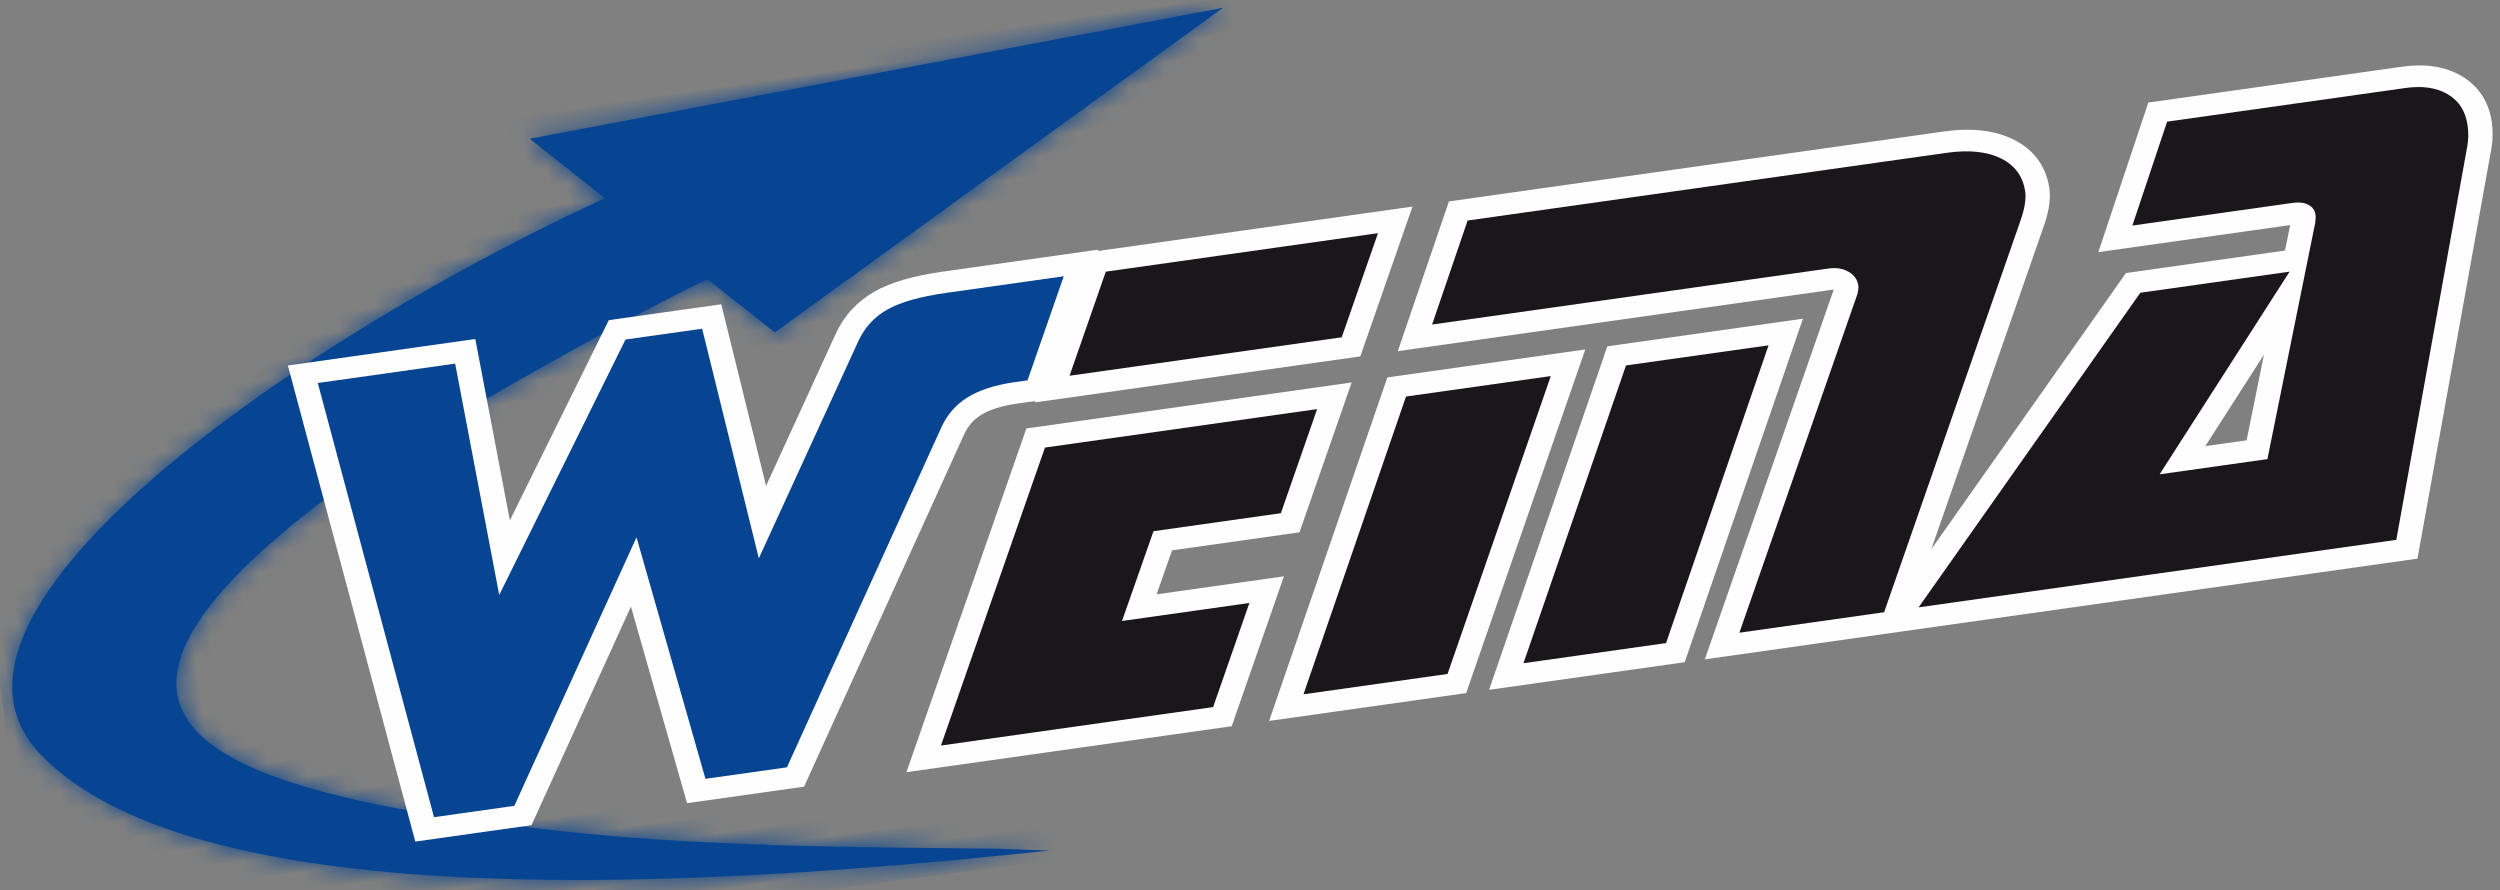 <svg width="132" height="47" viewBox="0 0 132 47" version="1.1" xmlns="http://www.w3.org/2000/svg" xmlns:xlink="http://www.w3.org/1999/xlink"><rect x="0" y="0" width="132" height="47" fill="#808080" stroke="none"/><title>Wema logo</title><desc>Created with Sketch.</desc><defs><path d="M31.835,1.826 L35.339,5.496 C35.264,5.525 35.2,5.535 35.212,5.531 C30.269,7.002 24.471,9.158 19.05,11.694 L17.212,12.577 C6.347,17.931 -2.342,24.736 1.717,30.401 C8.795,40.28 36.224,42.233 52.56,42.82 C53.648,42.859 53.779,42.863 53.779,42.863 C53.779,42.863 53.149,42.753 51.132,42.396 C44.714,41.408 35.199,40.113 26.899,37.873 C25.173,37.406 20.042,35.888 20.042,35.888 C8.673,32.043 3.711,27.394 18.578,19.11 C22.013,17.197 35.971,11.719 40.099,10.482 C40.105,10.484 43.226,13.755 43.226,13.755 L69.052,0.072 L31.835,1.826 Z" id="path-1"/></defs><g id="Page-1" stroke="none" stroke-width="1" fill="none" fill-rule="evenodd"><g id="Layout_05_05_Kontakt" transform="translate(-24, -26)"><g id="Wema-logo-orig" transform="translate(22, 25)"><g id="Group" transform="translate(68, 23.148) rotate(-8) translate(-68, -23.148) translate(0.567, 1.148)"><path d="M40.099,10.684 C40.105,10.686 43.226,13.957 43.226,13.957 L69.053,0.274 L31.835,2.028 L35.339,5.698 C35.264,5.727 35.2,5.738 35.211,5.733 C30.27,7.204 24.47,9.359 19.05,11.896 L17.213,12.779 C6.347,18.133 -2.342,24.938 1.718,30.603 C8.795,40.483 36.224,42.435 52.561,43.021 C53.647,43.061 53.779,43.065 53.779,43.065 C53.779,43.065 53.149,42.955 51.132,42.598 C44.713,41.61 35.199,40.315 26.899,38.074 C25.173,37.608 20.042,36.09 20.042,36.09 C8.673,32.245 3.711,27.596 18.578,19.312 C22.012,17.4 35.971,11.921 40.099,10.684" id="Fill-1" fill="#074592"/><g id="Group-5" transform="translate(0, 0.202)"><mask id="mask-2" fill="#fff"><use xlink:href="#path-1"/></mask><polygon id="Fill-3" fill="#074592" mask="url(#mask-2)" points="0.359 -0.871 69.629 -0.43 69.27 43.467 7.57889712e-05 43.026"/></g><polygon id="Fill-10" fill="#FEFEFE" points="61.265 30.456 62.395 28.27 69.191 28.264 73.02 20.812 55.676 20.826 46.876 37.917 64.223 37.904 68.054 30.451"/><path d="M119.389,30.412 L117.187,30.413 L120.923,26.065 L119.389,30.412 Z M130.271,12.021 L116.733,12.031 L113.018,19.484 L123.248,19.48 L122.791,20.773 L114.31,20.78 L102.104,33.788 L110.357,17.726 C110.535,17.385 110.668,17.068 110.762,16.766 C110.872,16.42 110.928,16.091 110.927,15.786 C110.926,14.624 110.402,13.651 109.41,12.972 C108.505,12.354 107.302,12.04 105.824,12.04 L79.437,12.061 L75.663,19.514 L98.8,19.494 C98.849,19.494 98.882,19.498 98.906,19.504 L89.451,37.884 L99.853,37.875 L127.453,37.855 L134.341,16.928 C134.411,16.705 134.462,16.488 134.493,16.275 C134.529,16.049 134.546,15.808 134.546,15.56 C134.544,14.502 134.121,13.604 133.323,12.96 C132.546,12.337 131.522,12.021 130.271,12.021 L130.271,12.021 Z" id="Fill-12" fill="#FEFEFE"/><polygon id="Fill-14" fill="#FEFEFE" points="86.654 20.801 77.947 37.892 88.377 37.886 97.085 20.794"/><polygon id="Fill-16" fill="#FEFEFE" points="74.925 20.81 66.217 37.902 76.725 37.894 85.478 20.803"/><path d="M53.408,19.785 C53.897,19.569 54.565,19.459 55.397,19.458 L56.353,19.458 L56.317,19.527 L73.664,19.513 L77.495,12.062 L60.712,12.074 L60.749,12.004 L52.487,12.012 C50.895,12.012 49.674,12.187 48.756,12.547 C47.756,12.94 46.96,13.596 46.392,14.493 L41.642,21.915 L40.633,12.091 L34.638,12.094 L27.993,21.837 L27.518,12.099 L17.523,12.108 L20.688,37.937 L26.884,37.932 L33.69,27.233 L35.18,37.925 L41.419,37.922 L52.36,20.705 C52.626,20.279 52.969,19.979 53.408,19.785" id="Fill-18" fill="#FEFEFE"/><path d="M75.494,13.2 L72.833,18.377 L58.319,18.388 L60.98,13.212 L75.494,13.2 Z M48.878,36.778 L56.506,21.962 L71.019,21.951 L68.359,27.127 L61.566,27.133 L59.261,31.595 L66.053,31.59 L63.392,36.767 L48.878,36.778 Z" id="Fill-33" fill="#1A171B"/><path d="M117.574,13.167 L130.272,13.159 C131.192,13.158 131.92,13.373 132.454,13.801 C132.988,14.231 133.256,14.818 133.257,15.56 C133.257,15.758 133.244,15.945 133.216,16.118 C133.191,16.292 133.15,16.46 133.099,16.624 L126.484,36.718 L101.011,36.737 L114.917,21.916 L122.876,21.91 L114.59,31.552 L120.338,31.549 L124.57,19.557 C124.63,19.354 124.65,19.225 124.649,19.121 C124.65,18.889 124.55,18.701 124.352,18.555 C124.155,18.411 123.892,18.339 123.562,18.338 L114.994,18.345 L117.574,13.167 Z" id="Fill-35" fill="#1A171B"/><path d="M87.489,21.938 L79.941,36.754 L87.543,36.749 L95.092,21.933 L87.489,21.938 Z M75.759,21.947 L68.21,36.763 L75.892,36.758 L83.48,21.941 L75.759,21.947 Z M98.8,18.358 L77.652,18.374 L80.273,13.197 L105.825,13.177 C107.01,13.176 107.942,13.408 108.62,13.871 C109.299,14.336 109.638,14.975 109.639,15.788 C109.639,15.985 109.601,16.21 109.521,16.458 C109.443,16.71 109.331,16.973 109.186,17.252 L99.173,36.738 L91.453,36.746 L100.105,19.924 C100.132,19.867 100.158,19.794 100.184,19.707 C100.21,19.619 100.224,19.541 100.224,19.472 C100.223,19.157 100.088,18.893 99.818,18.679 C99.547,18.465 99.209,18.358 98.8,18.358 L98.8,18.358 Z" id="Fill-37" fill="#1A171B"/><path d="M51.232,20.154 L40.664,36.785 L36.32,36.787 L34.49,23.652 L26.129,36.795 L21.845,36.799 L18.959,13.244 L26.284,13.238 L26.888,25.66 L35.367,13.231 L39.455,13.229 L40.731,25.651 L47.514,15.052 C47.948,14.366 48.537,13.878 49.28,13.587 C50.023,13.295 51.093,13.149 52.488,13.149 L58.748,13.143 L56.088,18.32 L55.397,18.32 C54.356,18.322 53.501,18.471 52.83,18.768 C52.158,19.065 51.626,19.527 51.232,20.154" id="Fill-39" fill="#074592"/></g></g></g></g></svg>